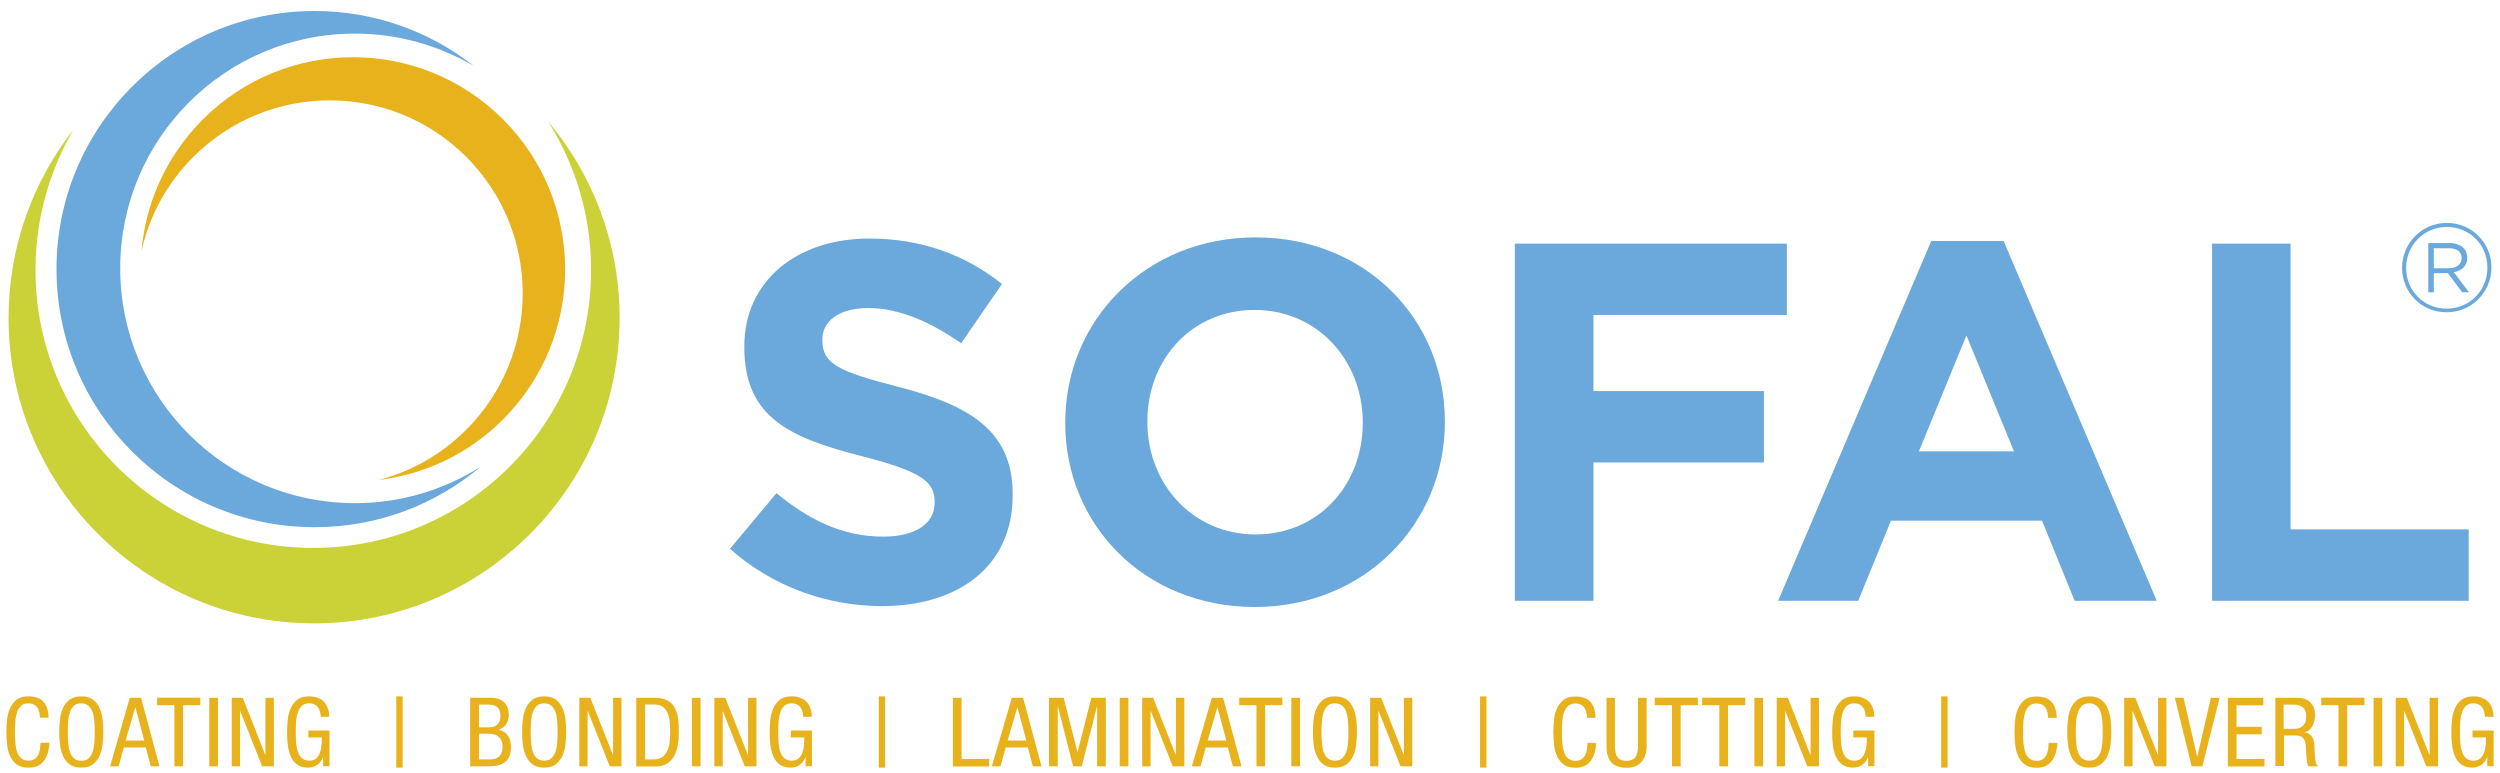 <?xml version="1.0" encoding="utf-8"?>
<!-- Generator: Adobe Illustrator 24.0.3, SVG Export Plug-In . SVG Version: 6.00 Build 0)  -->
<svg version="1.1" id="Layer_1" xmlns="http://www.w3.org/2000/svg" xmlns:xlink="http://www.w3.org/1999/xlink" x="0px" y="0px"
	 viewBox="0 0 172.61 53.36" style="enable-background:new 0 0 172.61 53.36;" xml:space="preserve">
<style type="text/css">
	.st0{fill:#6BA9DC;}
	.st1{fill:#CAD238;}
	.st2{fill:#E8B21C;}
</style>
<g>
	<g>
		<g>
			<path class="st0" d="M50.4,37.89l3.21-3.84c2.22,1.83,4.55,3,7.36,3c2.22,0,3.56-0.88,3.56-2.33v-0.07
				c0-1.37-0.85-2.08-4.97-3.14c-4.97-1.27-8.17-2.64-8.17-7.54V23.9c0-4.47,3.59-7.43,8.63-7.43c3.59,0,6.66,1.13,9.16,3.14
				l-2.82,4.09c-2.18-1.52-4.33-2.43-6.41-2.43c-2.08,0-3.17,0.95-3.17,2.15v0.07c0,1.62,1.06,2.15,5.32,3.24
				c5,1.3,7.82,3.1,7.82,7.4v0.07c0,4.9-3.74,7.65-9.06,7.65C57.13,41.83,53.36,40.53,50.4,37.89z"/>
			<path class="st0" d="M73.55,29.22v-0.07c0-7.01,5.53-12.76,13.14-12.76s13.07,5.67,13.07,12.69v0.07
				c0,7.01-5.53,12.76-13.14,12.76C79.01,41.9,73.55,36.23,73.55,29.22z M94.09,29.22v-0.07c0-4.23-3.1-7.75-7.47-7.75
				c-4.37,0-7.4,3.45-7.4,7.68v0.07c0,4.23,3.1,7.75,7.47,7.75C91.06,36.9,94.09,33.45,94.09,29.22z"/>
			<path class="st0" d="M104.59,16.82h18.78v4.93h-13.35V27h11.77v4.93h-11.77v9.55h-5.43V16.82z"/>
			<path class="st0" d="M133.34,16.64h5l10.57,24.84h-5.67l-2.25-5.53h-10.43l-2.26,5.53h-5.53L133.34,16.64z M139.05,31.16l-3.28-8
				l-3.28,8H139.05z"/>
			<path class="st0" d="M152.72,16.82h5.43v19.73h12.3v4.93h-17.72V16.82z"/>
		</g>
		<g>
			<g>
				<path class="st0" d="M165.85,18.5v-0.02c0-1.68,1.36-3.09,3.09-3.09c1.73,0,3.08,1.39,3.08,3.07v0.02
					c0,1.68-1.36,3.08-3.09,3.08C167.19,21.57,165.85,20.18,165.85,18.5z M171.74,18.49v-0.02c0-1.54-1.2-2.8-2.8-2.8
					c-1.6,0-2.81,1.28-2.81,2.82v0.02c0,1.54,1.2,2.8,2.8,2.8C170.53,21.31,171.74,20.03,171.74,18.49z"/>
			</g>
			<g>
				<path class="st0" d="M167.65,16.78h1.47c0.42,0,0.75,0.13,0.97,0.34c0.16,0.17,0.26,0.4,0.26,0.67v0.01
					c0,0.56-0.39,0.9-0.93,0.99l1.05,1.39H170l-0.99-1.32h-0.97v1.32h-0.38V16.78z M169.08,18.52c0.51,0,0.88-0.26,0.88-0.7v-0.01
					c0-0.42-0.32-0.67-0.87-0.67h-1.05v1.38H169.08z"/>
			</g>
		</g>
	</g>
	<g>
		<path class="st1" d="M2.45,18.65c0,10.59,8.59,19.18,19.18,19.18c10.6,0,19.18-8.59,19.18-19.18c0-3.78-1.09-7.31-2.98-10.28
			c3.09,3.67,4.95,8.41,4.95,13.58c0,11.65-9.44,21.09-21.1,21.09c-11.65,0-21.09-9.44-21.09-21.09c0-4.91,1.68-9.43,4.49-13.01
			C3.41,11.79,2.45,15.11,2.45,18.65z"/>
		<path class="st0" d="M24.5,2.32C15.55,2.32,8.3,9.58,8.3,18.53c0,8.95,7.26,16.21,16.21,16.21c3.19,0,6.17-0.93,8.68-2.52
			c-3.1,2.61-7.1,4.18-11.47,4.18c-9.84,0-17.82-7.98-17.82-17.82c0-9.84,7.98-17.82,17.82-17.82c4.15,0,7.97,1.42,11,3.8
			C30.3,3.14,27.5,2.32,24.5,2.32z"/>
		<path class="st2" d="M32.19,29.67c5.2-5.2,5.2-13.64,0-18.84c-5.2-5.2-13.64-5.2-18.84,0c-1.86,1.86-3.05,4.12-3.58,6.51
			c0.28-3.32,1.7-6.56,4.24-9.1c5.72-5.72,15-5.72,20.72,0c5.72,5.72,5.72,15,0,20.72c-2.41,2.41-5.45,3.81-8.6,4.18
			C28.35,32.57,30.45,31.41,32.19,29.67z"/>
	</g>
</g>
<g>
	<path class="st2" d="M3.41,51.29c-0.01,0.23-0.05,0.44-0.1,0.65c-0.06,0.21-0.14,0.39-0.25,0.55s-0.25,0.29-0.43,0.38
		C2.44,52.95,2.23,53,1.97,53c-0.34,0-0.6-0.07-0.81-0.22c-0.2-0.14-0.35-0.33-0.46-0.57s-0.18-0.5-0.21-0.79
		c-0.03-0.29-0.05-0.59-0.05-0.89c0-0.3,0.02-0.59,0.05-0.88c0.04-0.29,0.11-0.56,0.22-0.79c0.11-0.23,0.27-0.42,0.46-0.57
		c0.2-0.14,0.46-0.21,0.79-0.21c0.48,0,0.83,0.13,1.05,0.38c0.22,0.26,0.33,0.62,0.35,1.09h-0.6c0-0.13-0.02-0.26-0.05-0.38
		c-0.03-0.12-0.07-0.23-0.13-0.32c-0.06-0.09-0.14-0.16-0.24-0.21c-0.1-0.05-0.23-0.08-0.38-0.08c-0.21,0-0.37,0.05-0.49,0.16
		c-0.12,0.1-0.21,0.25-0.28,0.42c-0.06,0.18-0.11,0.39-0.13,0.63c-0.02,0.24-0.03,0.5-0.03,0.77c0,0.27,0.01,0.53,0.03,0.77
		c0.02,0.24,0.06,0.45,0.13,0.63c0.07,0.18,0.16,0.32,0.28,0.42s0.29,0.16,0.49,0.16c0.18,0,0.32-0.04,0.43-0.11
		c0.11-0.08,0.19-0.17,0.25-0.29s0.1-0.25,0.12-0.4s0.03-0.29,0.04-0.44H3.41z"/>
	<path class="st2" d="M5.61,48.08c0.33,0,0.59,0.07,0.79,0.21c0.2,0.14,0.35,0.33,0.46,0.57c0.11,0.23,0.18,0.5,0.22,0.79
		c0.04,0.29,0.05,0.59,0.05,0.88c0,0.3-0.02,0.6-0.05,0.89c-0.04,0.29-0.11,0.55-0.22,0.79c-0.11,0.23-0.27,0.42-0.46,0.57
		C6.2,52.93,5.94,53,5.61,53s-0.59-0.07-0.79-0.22c-0.2-0.14-0.35-0.33-0.46-0.57s-0.18-0.5-0.22-0.79
		c-0.04-0.29-0.05-0.59-0.05-0.89c0-0.3,0.02-0.59,0.05-0.88c0.04-0.29,0.11-0.56,0.22-0.79c0.11-0.23,0.27-0.42,0.46-0.57
		C5.02,48.16,5.28,48.08,5.61,48.08z M5.61,48.56c-0.21,0-0.37,0.05-0.49,0.16C5,48.82,4.9,48.96,4.84,49.14s-0.11,0.39-0.13,0.63
		s-0.03,0.5-0.03,0.77c0,0.27,0.01,0.53,0.03,0.77c0.02,0.24,0.06,0.45,0.13,0.63C4.9,52.12,5,52.27,5.12,52.37
		c0.12,0.1,0.28,0.16,0.49,0.16c0.21,0,0.37-0.05,0.49-0.16s0.21-0.25,0.28-0.42c0.06-0.18,0.11-0.39,0.13-0.63
		c0.02-0.24,0.03-0.5,0.03-0.77c0-0.27-0.01-0.53-0.03-0.77c-0.02-0.24-0.06-0.45-0.13-0.63s-0.16-0.32-0.28-0.42
		S5.82,48.56,5.61,48.56z"/>
	<path class="st2" d="M8.96,48.18h0.78l1.27,4.73h-0.6l-0.34-1.3H8.55l-0.36,1.3H7.6L8.96,48.18z M8.67,51.13h1.29l-0.61-2.29H9.34
		L8.67,51.13z"/>
	<path class="st2" d="M12.64,52.91h-0.6v-4.22h-1.19v-0.52h2.98v0.52h-1.19V52.91z"/>
	<path class="st2" d="M14.45,48.18h0.6v4.73h-0.6V48.18z"/>
	<path class="st2" d="M16,48.18h0.58h0.18l1.56,3.95h0.01v-3.95h0.58v4.73h-0.58h-0.23l-1.52-3.83h-0.01v3.83H16V48.18z"/>
	<path class="st2" d="M22.15,49.49c-0.01-0.12-0.03-0.24-0.06-0.36c-0.03-0.11-0.07-0.21-0.13-0.29c-0.06-0.08-0.14-0.15-0.24-0.2
		s-0.22-0.08-0.37-0.08c-0.21,0-0.37,0.05-0.49,0.16c-0.12,0.1-0.21,0.25-0.28,0.42c-0.06,0.18-0.11,0.39-0.13,0.63
		c-0.02,0.24-0.03,0.5-0.03,0.77c0,0.27,0.01,0.53,0.03,0.77c0.02,0.24,0.06,0.45,0.13,0.63c0.06,0.18,0.16,0.32,0.28,0.42
		s0.28,0.16,0.49,0.16c0.2,0,0.36-0.05,0.48-0.16s0.2-0.24,0.26-0.4c0.06-0.16,0.09-0.33,0.11-0.52c0.02-0.19,0.02-0.36,0.02-0.52
		h-0.93v-0.48h1.46v2.46h-0.44v-0.64h-0.01c-0.06,0.2-0.18,0.38-0.36,0.52S21.54,53,21.27,53c-0.31,0-0.56-0.07-0.75-0.21
		c-0.19-0.14-0.34-0.32-0.44-0.55c-0.1-0.23-0.17-0.49-0.21-0.79c-0.04-0.3-0.05-0.6-0.05-0.92c0-0.3,0.02-0.59,0.05-0.88
		c0.04-0.29,0.11-0.56,0.22-0.79c0.11-0.23,0.27-0.42,0.46-0.57c0.2-0.14,0.46-0.21,0.79-0.21c0.23,0,0.42,0.03,0.57,0.09
		s0.29,0.13,0.39,0.22s0.18,0.19,0.24,0.3c0.06,0.11,0.1,0.22,0.13,0.32c0.03,0.1,0.05,0.2,0.05,0.29s0.01,0.15,0.01,0.19H22.15z"/>
	<path class="st2" d="M27.36,48.08h0.44V53h-0.44V48.08z"/>
	<path class="st2" d="M32.47,48.18h1.45c0.15,0,0.31,0.02,0.45,0.06c0.15,0.04,0.27,0.11,0.39,0.2c0.11,0.09,0.2,0.22,0.27,0.37
		c0.07,0.16,0.1,0.35,0.1,0.58c0,0.11-0.02,0.21-0.05,0.32c-0.03,0.11-0.08,0.2-0.13,0.29c-0.06,0.09-0.13,0.17-0.22,0.23
		c-0.09,0.07-0.18,0.11-0.29,0.15v0.01c0.29,0.07,0.5,0.21,0.64,0.42c0.13,0.21,0.2,0.46,0.2,0.75c0,0.48-0.13,0.83-0.39,1.04
		c-0.26,0.21-0.64,0.31-1.14,0.31h-1.29V48.18z M33.07,50.22h0.67c0.06,0,0.14-0.01,0.23-0.02c0.09-0.01,0.18-0.05,0.27-0.1
		c0.09-0.05,0.16-0.13,0.22-0.24c0.06-0.11,0.09-0.25,0.09-0.43c0-0.25-0.06-0.44-0.19-0.58s-0.33-0.2-0.63-0.2h-0.66V50.22z
		 M33.07,52.43h0.8c0.15,0,0.29-0.02,0.39-0.07c0.11-0.05,0.19-0.11,0.26-0.19c0.06-0.08,0.11-0.17,0.14-0.28
		c0.03-0.11,0.04-0.22,0.04-0.33c0-0.16-0.02-0.3-0.07-0.41c-0.05-0.11-0.12-0.21-0.2-0.28c-0.08-0.07-0.18-0.13-0.3-0.16
		c-0.11-0.03-0.23-0.05-0.36-0.05h-0.7V52.43z"/>
	<path class="st2" d="M37.57,48.08c0.33,0,0.59,0.07,0.79,0.21c0.2,0.14,0.35,0.33,0.46,0.57c0.11,0.23,0.18,0.5,0.22,0.79
		c0.04,0.29,0.05,0.59,0.05,0.88c0,0.3-0.02,0.6-0.05,0.89c-0.04,0.29-0.11,0.55-0.22,0.79c-0.11,0.23-0.27,0.42-0.46,0.57
		C38.16,52.93,37.9,53,37.57,53s-0.59-0.07-0.79-0.22c-0.2-0.14-0.35-0.33-0.46-0.57s-0.18-0.5-0.22-0.79
		c-0.04-0.29-0.05-0.59-0.05-0.89c0-0.3,0.02-0.59,0.05-0.88c0.04-0.29,0.11-0.56,0.22-0.79c0.11-0.23,0.27-0.42,0.46-0.57
		C36.98,48.16,37.25,48.08,37.57,48.08z M37.57,48.56c-0.21,0-0.37,0.05-0.49,0.16c-0.12,0.1-0.21,0.25-0.28,0.42
		s-0.11,0.39-0.13,0.63s-0.03,0.5-0.03,0.77c0,0.27,0.01,0.53,0.03,0.77c0.02,0.24,0.06,0.45,0.13,0.63
		c0.06,0.18,0.16,0.32,0.28,0.42c0.12,0.1,0.28,0.16,0.49,0.16c0.21,0,0.37-0.05,0.49-0.16s0.21-0.25,0.28-0.42
		c0.06-0.18,0.11-0.39,0.13-0.63c0.02-0.24,0.03-0.5,0.03-0.77c0-0.27-0.01-0.53-0.03-0.77c-0.02-0.24-0.06-0.45-0.13-0.63
		s-0.16-0.32-0.28-0.42S37.78,48.56,37.57,48.56z"/>
	<path class="st2" d="M40,48.18h0.58h0.18l1.56,3.95h0.01v-3.95h0.58v4.73h-0.58h-0.23l-1.52-3.83h-0.01v3.83H40V48.18z"/>
	<path class="st2" d="M43.94,48.18h1.27c0.37,0,0.66,0.06,0.88,0.19c0.22,0.12,0.39,0.29,0.5,0.51c0.11,0.21,0.19,0.46,0.23,0.75
		c0.04,0.29,0.05,0.59,0.05,0.92c0,0.3-0.02,0.59-0.07,0.88c-0.04,0.28-0.13,0.53-0.25,0.76c-0.12,0.22-0.28,0.4-0.49,0.53
		c-0.21,0.13-0.47,0.2-0.8,0.2h-1.33V48.18z M44.54,52.43h0.61c0.25,0,0.45-0.06,0.6-0.18c0.15-0.12,0.26-0.27,0.34-0.45
		c0.08-0.18,0.13-0.38,0.15-0.61c0.02-0.22,0.03-0.44,0.03-0.65c0-0.23-0.01-0.46-0.03-0.68c-0.02-0.22-0.06-0.43-0.14-0.61
		c-0.07-0.18-0.18-0.32-0.33-0.44c-0.15-0.11-0.36-0.17-0.62-0.17h-0.61V52.43z"/>
	<path class="st2" d="M47.77,48.18h0.6v4.73h-0.6V48.18z"/>
	<path class="st2" d="M49.32,48.18h0.58h0.18l1.56,3.95h0.01v-3.95h0.58v4.73h-0.58h-0.23l-1.52-3.83H49.9v3.83h-0.58V48.18z"/>
	<path class="st2" d="M55.46,49.49c-0.01-0.12-0.03-0.24-0.06-0.36c-0.03-0.11-0.07-0.21-0.13-0.29c-0.06-0.08-0.14-0.15-0.24-0.2
		s-0.22-0.08-0.37-0.08c-0.21,0-0.37,0.05-0.49,0.16c-0.12,0.1-0.21,0.25-0.28,0.42c-0.06,0.18-0.11,0.39-0.13,0.63
		c-0.02,0.24-0.03,0.5-0.03,0.77c0,0.27,0.01,0.53,0.03,0.77c0.02,0.24,0.06,0.45,0.13,0.63c0.06,0.18,0.16,0.32,0.28,0.42
		s0.28,0.16,0.49,0.16c0.2,0,0.36-0.05,0.48-0.16s0.2-0.24,0.26-0.4c0.06-0.16,0.09-0.33,0.11-0.52c0.02-0.19,0.02-0.36,0.02-0.52
		h-0.93v-0.48h1.46v2.46h-0.44v-0.64h-0.01c-0.06,0.2-0.18,0.38-0.36,0.52S54.85,53,54.59,53c-0.31,0-0.56-0.07-0.75-0.21
		c-0.19-0.14-0.34-0.32-0.44-0.55c-0.1-0.23-0.17-0.49-0.21-0.79c-0.04-0.3-0.05-0.6-0.05-0.92c0-0.3,0.02-0.59,0.05-0.88
		c0.04-0.29,0.11-0.56,0.22-0.79c0.11-0.23,0.27-0.42,0.46-0.57c0.2-0.14,0.46-0.21,0.79-0.21c0.23,0,0.42,0.03,0.57,0.09
		s0.29,0.13,0.39,0.22s0.18,0.19,0.24,0.3c0.06,0.11,0.1,0.22,0.13,0.32c0.03,0.1,0.05,0.2,0.05,0.29s0.01,0.15,0.01,0.19H55.46z"/>
	<path class="st2" d="M60.67,48.08h0.44V53h-0.44V48.08z"/>
	<path class="st2" d="M65.79,48.18h0.6v4.22h1.91v0.52h-2.51V48.18z"/>
	<path class="st2" d="M69.86,48.18h0.78l1.27,4.73h-0.6l-0.34-1.3h-1.53l-0.36,1.3h-0.6L69.86,48.18z M69.57,51.13h1.29l-0.61-2.29
		h-0.01L69.57,51.13z"/>
	<path class="st2" d="M72.44,48.18h1l0.95,3.75h0.01l0.95-3.75h1v4.73h-0.6v-4.14h-0.01l-1.05,4.14h-0.6l-1.05-4.14h-0.01v4.14h-0.6
		V48.18z"/>
	<path class="st2" d="M77.31,48.18h0.6v4.73h-0.6V48.18z"/>
	<path class="st2" d="M78.86,48.18h0.58h0.18l1.56,3.95h0.01v-3.95h0.58v4.73H81.2h-0.23l-1.52-3.83h-0.01v3.83h-0.58V48.18z"/>
	<path class="st2" d="M83.67,48.18h0.78l1.27,4.73h-0.6l-0.34-1.3h-1.53l-0.36,1.3h-0.6L83.67,48.18z M83.38,51.13h1.29l-0.61-2.29
		h-0.01L83.38,51.13z"/>
	<path class="st2" d="M87.35,52.91h-0.6v-4.22h-1.19v-0.52h2.98v0.52h-1.19V52.91z"/>
	<path class="st2" d="M89.16,48.18h0.6v4.73h-0.6V48.18z"/>
	<path class="st2" d="M92.17,48.08c0.33,0,0.59,0.07,0.79,0.21c0.2,0.14,0.35,0.33,0.46,0.57c0.11,0.23,0.18,0.5,0.22,0.79
		s0.05,0.59,0.05,0.88c0,0.3-0.02,0.6-0.05,0.89c-0.04,0.29-0.11,0.55-0.22,0.79s-0.27,0.42-0.46,0.57C92.76,52.93,92.5,53,92.17,53
		s-0.59-0.07-0.79-0.22c-0.2-0.14-0.35-0.33-0.46-0.57s-0.18-0.5-0.22-0.79c-0.04-0.29-0.05-0.59-0.05-0.89
		c0-0.3,0.02-0.59,0.05-0.88s0.11-0.56,0.22-0.79c0.11-0.23,0.27-0.42,0.46-0.57C91.58,48.16,91.84,48.08,92.17,48.08z M92.17,48.56
		c-0.21,0-0.37,0.05-0.49,0.16s-0.21,0.25-0.28,0.42c-0.06,0.18-0.11,0.39-0.13,0.63c-0.02,0.24-0.03,0.5-0.03,0.77
		c0,0.27,0.01,0.53,0.03,0.77c0.02,0.24,0.06,0.45,0.13,0.63c0.07,0.18,0.16,0.32,0.28,0.42s0.29,0.16,0.49,0.16
		s0.37-0.05,0.49-0.16s0.21-0.25,0.28-0.42c0.07-0.18,0.11-0.39,0.13-0.63c0.02-0.24,0.03-0.5,0.03-0.77c0-0.27-0.01-0.53-0.03-0.77
		c-0.02-0.24-0.06-0.45-0.13-0.63c-0.06-0.18-0.16-0.32-0.28-0.42S92.38,48.56,92.17,48.56z"/>
	<path class="st2" d="M94.6,48.18h0.58h0.18l1.56,3.95h0.01v-3.95h0.58v4.73h-0.58h-0.23l-1.52-3.83h-0.01v3.83H94.6V48.18z"/>
	<path class="st2" d="M102.19,48.08h0.44V53h-0.44V48.08z"/>
	<path class="st2" d="M110.21,51.29c-0.01,0.23-0.05,0.44-0.1,0.65c-0.06,0.21-0.14,0.39-0.25,0.55s-0.25,0.29-0.43,0.38
		c-0.18,0.09-0.4,0.14-0.65,0.14c-0.34,0-0.6-0.07-0.81-0.22s-0.35-0.33-0.46-0.57c-0.11-0.23-0.18-0.5-0.21-0.79
		c-0.03-0.29-0.05-0.59-0.05-0.89c0-0.3,0.02-0.59,0.05-0.88s0.11-0.56,0.22-0.79c0.11-0.23,0.27-0.42,0.46-0.57
		c0.2-0.14,0.46-0.21,0.79-0.21c0.48,0,0.83,0.13,1.05,0.38c0.22,0.26,0.33,0.62,0.35,1.09h-0.6c0-0.13-0.02-0.26-0.05-0.38
		c-0.03-0.12-0.07-0.23-0.13-0.32c-0.06-0.09-0.14-0.16-0.24-0.21c-0.1-0.05-0.23-0.08-0.38-0.08c-0.21,0-0.37,0.05-0.49,0.16
		s-0.21,0.25-0.28,0.42c-0.07,0.18-0.11,0.39-0.13,0.63c-0.02,0.24-0.03,0.5-0.03,0.77c0,0.27,0.01,0.53,0.03,0.77
		c0.02,0.24,0.06,0.45,0.13,0.63c0.06,0.18,0.16,0.32,0.28,0.42c0.12,0.1,0.28,0.16,0.49,0.16c0.18,0,0.32-0.04,0.43-0.11
		c0.11-0.08,0.19-0.17,0.25-0.29s0.1-0.25,0.12-0.4s0.03-0.29,0.04-0.44H110.21z"/>
	<path class="st2" d="M110.9,48.18h0.6v3.33c0,0.35,0.06,0.61,0.18,0.77c0.12,0.17,0.32,0.25,0.61,0.25c0.3,0,0.51-0.09,0.63-0.26
		s0.17-0.43,0.17-0.76v-3.33h0.6v3.33c0,0.46-0.12,0.82-0.35,1.09c-0.23,0.27-0.58,0.41-1.04,0.41c-0.48,0-0.83-0.13-1.05-0.38
		c-0.22-0.25-0.33-0.62-0.33-1.12V48.18z"/>
	<path class="st2" d="M116.04,52.91h-0.6v-4.22h-1.19v-0.52h2.98v0.52h-1.19V52.91z"/>
	<path class="st2" d="M119.31,52.91h-0.6v-4.22h-1.19v-0.52h2.98v0.52h-1.19V52.91z"/>
	<path class="st2" d="M121.13,48.18h0.6v4.73h-0.6V48.18z"/>
	<path class="st2" d="M122.68,48.18h0.58h0.18l1.56,3.95h0.01v-3.95h0.58v4.73h-0.58h-0.23l-1.52-3.83h-0.01v3.83h-0.58V48.18z"/>
	<path class="st2" d="M128.82,49.49c-0.01-0.12-0.03-0.24-0.06-0.36c-0.03-0.11-0.07-0.21-0.13-0.29s-0.14-0.15-0.24-0.2
		s-0.22-0.08-0.37-0.08c-0.21,0-0.37,0.05-0.49,0.16s-0.21,0.25-0.28,0.42c-0.07,0.18-0.11,0.39-0.13,0.63
		c-0.02,0.24-0.03,0.5-0.03,0.77c0,0.27,0.01,0.53,0.03,0.77c0.02,0.24,0.06,0.45,0.13,0.63c0.06,0.18,0.16,0.32,0.28,0.42
		s0.28,0.16,0.49,0.16c0.21,0,0.37-0.05,0.48-0.16c0.12-0.11,0.2-0.24,0.26-0.4c0.06-0.16,0.09-0.33,0.11-0.52s0.02-0.36,0.02-0.52
		h-0.93v-0.48h1.46v2.46h-0.44v-0.64h-0.01c-0.06,0.2-0.18,0.38-0.36,0.52s-0.4,0.22-0.66,0.22c-0.31,0-0.56-0.07-0.75-0.21
		c-0.19-0.14-0.34-0.32-0.44-0.55s-0.17-0.49-0.21-0.79c-0.04-0.3-0.05-0.6-0.05-0.92c0-0.3,0.02-0.59,0.05-0.88
		s0.11-0.56,0.22-0.79c0.11-0.23,0.27-0.42,0.46-0.57c0.2-0.14,0.46-0.21,0.79-0.21c0.23,0,0.42,0.03,0.57,0.09s0.29,0.13,0.39,0.22
		c0.1,0.09,0.18,0.19,0.24,0.3s0.1,0.22,0.13,0.32c0.03,0.1,0.05,0.2,0.05,0.29s0.01,0.15,0.01,0.19H128.82z"/>
	<path class="st2" d="M134.03,48.08h0.44V53h-0.44V48.08z"/>
	<path class="st2" d="M142.05,51.29c-0.01,0.23-0.05,0.44-0.1,0.65c-0.06,0.21-0.14,0.39-0.25,0.55s-0.25,0.29-0.43,0.38
		c-0.18,0.09-0.4,0.14-0.65,0.14c-0.34,0-0.6-0.07-0.81-0.22s-0.35-0.33-0.46-0.57c-0.11-0.23-0.18-0.5-0.21-0.79
		c-0.03-0.29-0.05-0.59-0.05-0.89c0-0.3,0.02-0.59,0.05-0.88s0.11-0.56,0.22-0.79c0.11-0.23,0.27-0.42,0.46-0.57
		c0.2-0.14,0.46-0.21,0.79-0.21c0.48,0,0.83,0.13,1.05,0.38c0.22,0.26,0.33,0.62,0.35,1.09h-0.6c0-0.13-0.02-0.26-0.05-0.38
		c-0.03-0.12-0.07-0.23-0.13-0.32c-0.06-0.09-0.14-0.16-0.24-0.21c-0.1-0.05-0.23-0.08-0.38-0.08c-0.21,0-0.37,0.05-0.49,0.16
		s-0.21,0.25-0.28,0.42c-0.07,0.18-0.11,0.39-0.13,0.63c-0.02,0.24-0.03,0.5-0.03,0.77c0,0.27,0.01,0.53,0.03,0.77
		c0.02,0.24,0.06,0.45,0.13,0.63c0.06,0.18,0.16,0.32,0.28,0.42c0.12,0.1,0.28,0.16,0.49,0.16c0.18,0,0.32-0.04,0.43-0.11
		c0.11-0.08,0.19-0.17,0.25-0.29s0.1-0.25,0.12-0.4s0.03-0.29,0.04-0.44H142.05z"/>
	<path class="st2" d="M144.25,48.08c0.33,0,0.59,0.07,0.79,0.21c0.2,0.14,0.35,0.33,0.46,0.57c0.11,0.23,0.18,0.5,0.22,0.79
		s0.05,0.59,0.05,0.88c0,0.3-0.02,0.6-0.05,0.89c-0.04,0.29-0.11,0.55-0.22,0.79s-0.27,0.42-0.46,0.57
		c-0.2,0.14-0.46,0.22-0.79,0.22s-0.59-0.07-0.79-0.22c-0.2-0.14-0.35-0.33-0.46-0.57s-0.18-0.5-0.22-0.79
		c-0.04-0.29-0.05-0.59-0.05-0.89c0-0.3,0.02-0.59,0.05-0.88s0.11-0.56,0.22-0.79c0.11-0.23,0.27-0.42,0.46-0.57
		C143.66,48.16,143.92,48.08,144.25,48.08z M144.25,48.56c-0.21,0-0.37,0.05-0.49,0.16s-0.21,0.25-0.28,0.42
		c-0.06,0.18-0.11,0.39-0.13,0.63c-0.02,0.24-0.03,0.5-0.03,0.77c0,0.27,0.01,0.53,0.03,0.77c0.02,0.24,0.06,0.45,0.13,0.63
		c0.07,0.18,0.16,0.32,0.28,0.42s0.29,0.16,0.49,0.16s0.37-0.05,0.49-0.16s0.21-0.25,0.28-0.42c0.07-0.18,0.11-0.39,0.13-0.63
		c0.02-0.24,0.03-0.5,0.03-0.77c0-0.27-0.01-0.53-0.03-0.77c-0.02-0.24-0.06-0.45-0.13-0.63c-0.06-0.18-0.16-0.32-0.28-0.42
		S144.45,48.56,144.25,48.56z"/>
	<path class="st2" d="M146.67,48.18h0.58h0.18l1.56,3.95h0.01v-3.95h0.58v4.73h-0.58h-0.23l-1.52-3.83h-0.01v3.83h-0.58V48.18z"/>
	<path class="st2" d="M150.16,48.18h0.6l0.94,4.06h0.01l0.94-4.06h0.6l-1.19,4.73h-0.74L150.16,48.18z"/>
	<path class="st2" d="M153.82,48.18h2.45v0.52h-1.85v1.48h1.74v0.52h-1.74v1.7h1.93v0.52h-2.53V48.18z"/>
	<path class="st2" d="M157.09,48.18h1.53c0.38,0,0.67,0.1,0.89,0.31c0.22,0.21,0.33,0.5,0.33,0.88c0,0.13-0.01,0.26-0.04,0.38
		c-0.02,0.13-0.07,0.25-0.12,0.35c-0.06,0.11-0.13,0.2-0.22,0.29c-0.09,0.08-0.21,0.14-0.34,0.17v0.01
		c0.21,0.02,0.37,0.11,0.48,0.26c0.11,0.15,0.17,0.33,0.19,0.53l0.04,0.81c0,0.13,0.01,0.24,0.03,0.32
		c0.01,0.08,0.03,0.15,0.05,0.21c0.02,0.06,0.05,0.1,0.08,0.13c0.03,0.03,0.06,0.06,0.1,0.08h-0.69c-0.03-0.03-0.05-0.07-0.07-0.12
		c-0.02-0.05-0.03-0.11-0.04-0.18s-0.02-0.13-0.03-0.2c-0.01-0.07-0.01-0.13-0.02-0.19l-0.04-0.74c-0.01-0.16-0.04-0.29-0.09-0.38
		c-0.05-0.09-0.1-0.16-0.17-0.21c-0.07-0.05-0.14-0.08-0.22-0.09c-0.08-0.01-0.15-0.02-0.23-0.02h-0.79v2.11h-0.6V48.18z
		 M157.68,50.32h0.58c0.08,0,0.18,0,0.29-0.01c0.11-0.01,0.22-0.04,0.32-0.1c0.1-0.06,0.19-0.15,0.26-0.27
		c0.07-0.12,0.1-0.3,0.1-0.53c0-0.24-0.07-0.42-0.22-0.56s-0.36-0.2-0.64-0.2h-0.7V50.32z"/>
	<path class="st2" d="M162.06,52.91h-0.6v-4.22h-1.19v-0.52h2.98v0.52h-1.19V52.91z"/>
	<path class="st2" d="M163.88,48.18h0.6v4.73h-0.6V48.18z"/>
	<path class="st2" d="M165.43,48.18H166h0.18l1.56,3.95h0.01v-3.95h0.58v4.73h-0.58h-0.23l-1.52-3.83h-0.01v3.83h-0.58V48.18z"/>
	<path class="st2" d="M171.57,49.49c-0.01-0.12-0.03-0.24-0.06-0.36c-0.03-0.11-0.07-0.21-0.13-0.29s-0.14-0.15-0.24-0.2
		s-0.22-0.08-0.37-0.08c-0.21,0-0.37,0.05-0.49,0.16s-0.21,0.25-0.28,0.42c-0.07,0.18-0.11,0.39-0.13,0.63
		c-0.02,0.24-0.03,0.5-0.03,0.77c0,0.27,0.01,0.53,0.03,0.77c0.02,0.24,0.06,0.45,0.13,0.63c0.06,0.18,0.16,0.32,0.28,0.42
		s0.28,0.16,0.49,0.16c0.21,0,0.37-0.05,0.48-0.16c0.12-0.11,0.2-0.24,0.26-0.4c0.06-0.16,0.09-0.33,0.11-0.52s0.02-0.36,0.02-0.52
		h-0.93v-0.48h1.46v2.46h-0.44v-0.64h-0.01c-0.06,0.2-0.18,0.38-0.36,0.52S170.96,53,170.7,53c-0.31,0-0.56-0.07-0.75-0.21
		c-0.19-0.14-0.34-0.32-0.44-0.55s-0.17-0.49-0.21-0.79c-0.04-0.3-0.05-0.6-0.05-0.92c0-0.3,0.02-0.59,0.05-0.88
		s0.11-0.56,0.22-0.79c0.11-0.23,0.27-0.42,0.46-0.57c0.2-0.14,0.46-0.21,0.79-0.21c0.23,0,0.42,0.03,0.57,0.09s0.29,0.13,0.39,0.22
		c0.1,0.09,0.18,0.19,0.24,0.3s0.1,0.22,0.13,0.32c0.03,0.1,0.05,0.2,0.05,0.29s0.01,0.15,0.01,0.19H171.57z"/>
</g>
</svg>
